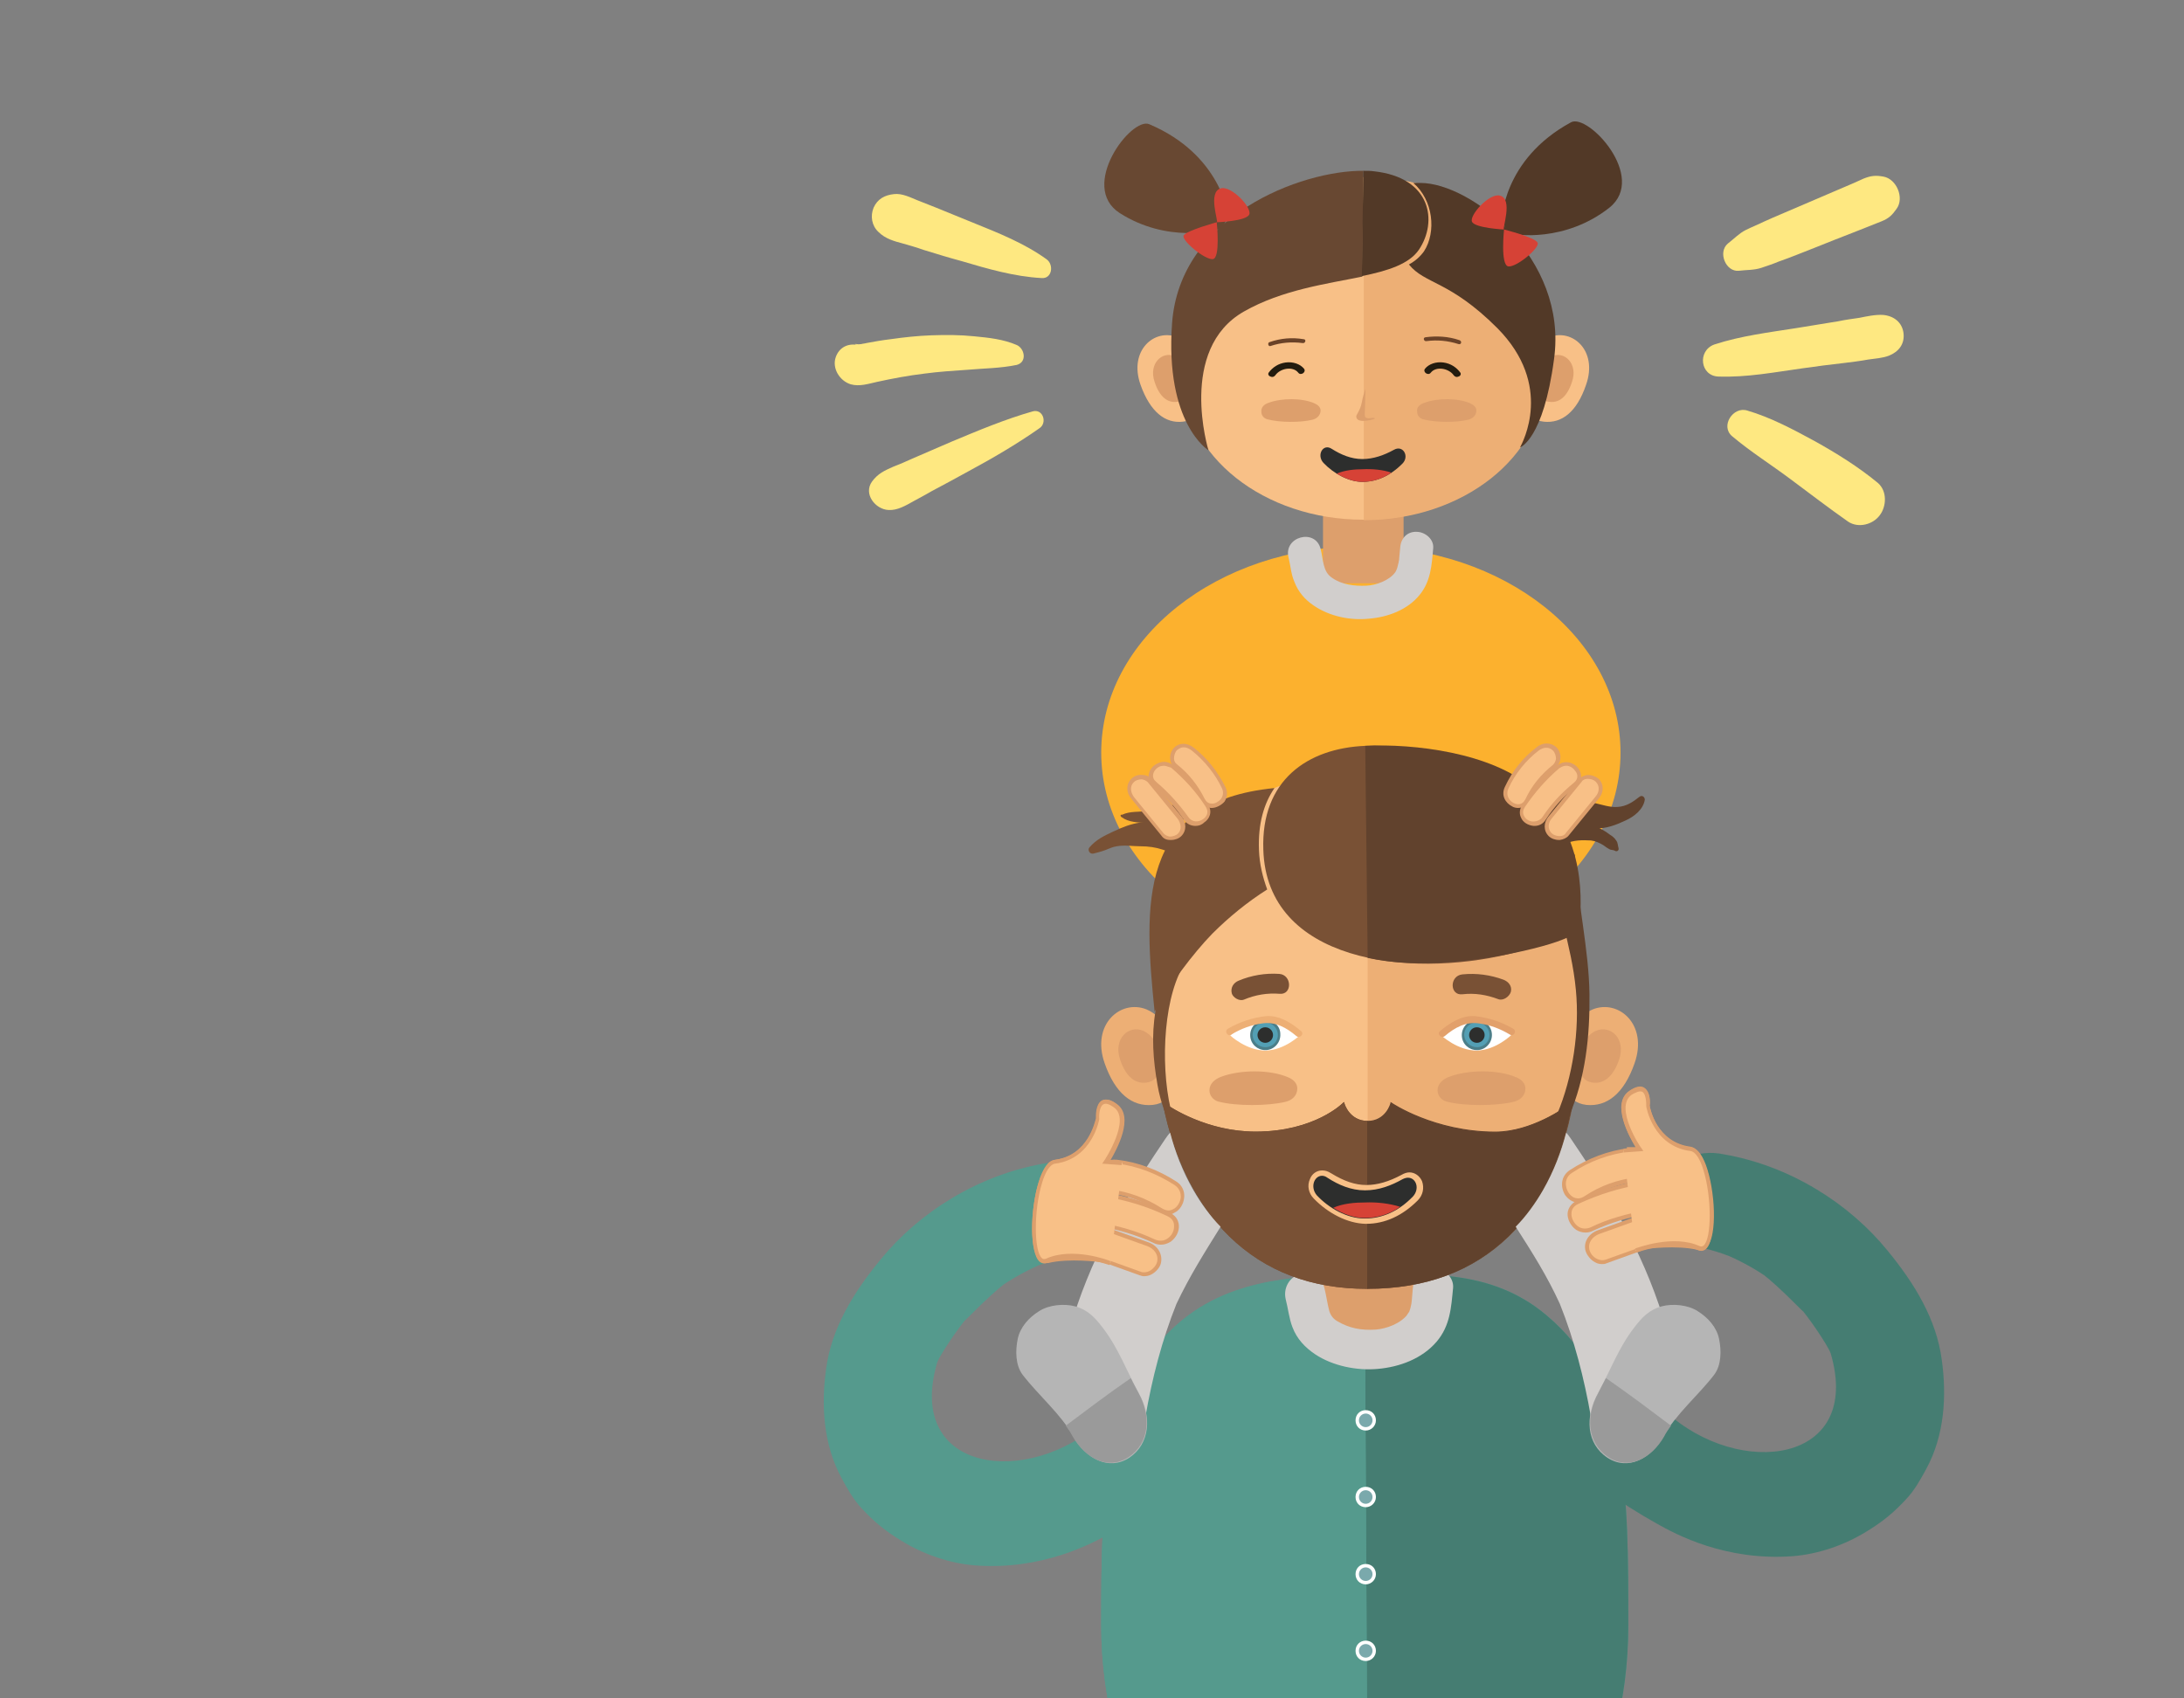 <svg xmlns="http://www.w3.org/2000/svg" xmlns:xlink="http://www.w3.org/1999/xlink" viewBox="0 0 450 350"><rect x="0" y="0" width="450" height="350" fill="#808080" stroke="none"/><defs><path id="a" d="M130.8 13.1H449V350H130.8z"/></defs><clipPath id="b"><use xlink:href="#a" overflow="visible"/></clipPath><g clip-path="url(#b)"><path fill="#559A8D" d="M318.7 271.1c-12.8-10.9-28.4-7.8-36.7-8.7v-.2c-.3 0-.6.1-.8.1-.3 0-.6-.1-.8-.1v.2c-8.3 1-23.5-.2-35.5 8.7-17.7 13.2-18 36.4-18 63.9 0 7.9 1.1 15.4 2.9 22.5 4.8 26.5 27.6 56.3 50.5 80.4h1.8c22.8-24.1 45.7-53.9 50.5-80.4 1.9-7.1 2.9-14.6 2.9-22.5 0-27.6.1-49.7-16.8-63.9z"/></g><g clip-path="url(#b)"><path fill="#457D72" d="M282.1 437.9c22.8-24.1 45.7-53.9 50.5-80.4 1.9-7.1 2.9-14.6 2.9-22.5 0-27.5.1-49.7-16.8-63.9-12.8-10.9-28.4-7.8-36.7-8.7v-.2c-.3 0-.6.1-.8.1"/></g><g clip-path="url(#b)"><path fill="#559A8D" d="M281.2 262.2c-.3 0-.6-.1-.8-.1v.2c-8.3 1-23.5-.2-35.5 8.7-17.7 13.2-18 36.4-18 63.9 0 7.9 1.1 15.4 2.9 22.5 4.8 26.5 27.6 56.3 50.5 80.4h1.8"/></g><g clip-path="url(#b)"><path fill="#DD9F6C" d="M272.3 256h19v19h-19z"/></g><g clip-path="url(#b)"><path fill="#D1CECC" d="M291.1 265.5c-.1.8-.1 1.6-.2 2.4 0 .3-.1.6-.1.8-.1 1 .3-.8 0 0-.1.5-.2 1-.4 1.5-.1.3.3-.4-.1.2 0 0-.7 1-.3.5-1.5 1.9-4.3 2.9-6.5 3.1-3.1.2-5.5-.3-7.9-1.7-.9-.5-1.4-1.2-1.7-2.1-.4-1.5-.6-3.1-1-4.7-.5-2.2-3-3.5-5.1-2.9-2.2.6-3.4 2.9-2.9 5.1.5 1.9.7 4 1.4 5.8.9 2.4 2.6 4.2 4.7 5.6 3.6 2.4 8.6 3.4 12.9 3 4.5-.4 9.1-2.1 12.1-5.6 2.8-3.3 3-7 3.4-11.1.2-2.2-2-4.2-4.1-4.1-2.5.2-4 1.9-4.2 4.2z"/></g><g clip-path="url(#b)"><ellipse fill="#FCB12E" cx="280.4" cy="155.1" rx="53.5" ry="42.5"/></g><g clip-path="url(#b)"><path fill="#795135" d="M225.3 175.9c.8-.2 1.6-.4 2.4-.7.8-.3 1.6-.7 2.4-.8 1.6-.3 3.3 0 4.9 0 1.6 0 3.1.2 4.6.7 1.6.5 3.2 1.5 4.9 1.8 1.3.2 2.6-.2 3.2-1.3.6-1.1.5-2.6-.4-3.5-3-2.7-8.5-3-12.3-2.6-2.1.3-3.8 1-5.7 1.9-1.9.9-3.4 1.6-4.8 3.2-.5.5 0 1.5.8 1.3z"/></g><g clip-path="url(#b)"><path fill="#61422D" d="M337.8 164.2c-1.4 1.1-2.7 2-4.6 2.1-1.5.1-3.2-.5-4.6-.8-1.6-.3-3-.9-4.3-1.8-1.6-1.1-2.6-2.5-4.8-2.2-.7.1-1.4.9-1.5 1.5-.7 2.7 2.3 4.7 4.3 5.8 1.9 1.1 4.3 1.8 6.5 1.9 2.1.1 4.2-.7 6.1-1.6 1.8-.8 3.7-2.3 4-4.3 0-.6-.6-1-1.1-.6z"/></g><g clip-path="url(#b)"><path fill="#61422D" d="M333.5 174.8c-.2-.6-.1-1.1-.5-1.6-.3-.5-.8-.9-1.3-1.2-1-.8-2.1-1.3-3.2-1.9-2.3-1.1-5.3-1-7.7-.1-2.9 1.1-1.2 5.3 1.7 3.9 1.7-.8 3.5-.8 5.3-.7.9.1 1.8.5 2.6 1 .4.3.8.6 1.2.8.3.2.7.1 1.1.3.4.3.9 0 .8-.5z"/></g><g clip-path="url(#b)"><path fill="#795135" d="M231.1 168.4c1.5 1.1 3.5 1.1 5.3 1.2 2 .1 4 0 6-.4s3.9-1 5.8-1.8c1.7-.7 4-1.6 4.1-3.7 0-.7-.5-1.1-1-1.4-1.7-.6-3.4.9-4.8 1.6-1.6.8-3.3 1.4-5 2-1.6.5-3.3.9-5 1.2-1.8.3-3.6 0-5.3.8-.4-.1-.4.3-.1.5z"/></g><g clip-path="url(#b)"><path fill="#EDAF75" d="M227.6 219.1c-2.8-8 3.3-13.2 8.6-11.1 3.8 1.6 6.4 6.3 6.4 11.1 0 3.7-.6 8.1-5.1 8.6-4.2.4-7.7-2.3-9.9-8.6z"/></g><g clip-path="url(#b)"><path fill="#DD9F6C" d="M230.8 218.4c-1.5-4.4 1.8-7.2 4.7-6 2.1.9 3.5 3.4 3.5 6s-.5 4.4-2.8 4.7c-2.3.3-4.2-1.2-5.4-4.7z"/></g><g clip-path="url(#b)"><path fill="#F8C087" d="M238.4 212.2c0-29.4 10.3-53.3 43.4-53.3 31.6 0 43.4 23.9 43.4 53.3s-13.1 53.3-43.4 53.3c-29 0-43.4-23.9-43.4-53.3z"/></g><g clip-path="url(#b)"><path fill="#795135" d="M281.7 231.1c-3.9 0-4.9-3.8-4.9-3.8s-5.8 6-18.1 6c-11 0-18.9-5.9-18.9-6 4.2 22.1 18.2 38.2 42 38.2"/><path fill="#795135" d="M281.7 265.6c-11.5 0-21-3.6-28.4-10.8-6.8-6.6-11.5-16.1-13.7-27.4v-.3l.2.1.1.1c1.4 1 8.9 5.9 18.8 5.9 12.2 0 18-5.9 18-5.9l.2-.2.1.2c0 .2 1.1 3.7 4.8 3.7v.3c-3.4 0-4.7-2.9-5-3.7-1 .9-6.9 5.9-18.1 5.9-9.6 0-16.9-4.5-18.7-5.8 4.7 24 19.9 37.7 41.8 37.7v.2z"/></g><g clip-path="url(#b)"><path fill="#795135" d="M281.7 265.5c24.9 0 38.2-16.1 42.1-38.2-.1 0-7.6 6-15.8 6-12.6 0-21.4-6-21.4-6s-.9 3.8-4.9 3.8c-3.9 0-4.9-3.8-4.9-3.8s-5.8 6-18.1 6c-11 0-18.9-5.9-18.9-6 4.2 22.1 18.1 38.2 41.9 38.2z"/><path fill="#795135" d="M281.7 265.6c-11.5 0-21-3.6-28.4-10.8-6.8-6.6-11.5-16.1-13.7-27.4v-.3l.2.1.1.1c1.4 1 8.9 5.9 18.8 5.9 12.2 0 18-5.9 18-5.9l.2-.2.1.2c0 .2 1.1 3.7 4.8 3.7 3.9 0 4.8-3.6 4.8-3.7v-.2l.2.1c.1.1 8.9 6 21.4 6 7.3 0 14.3-4.9 15.6-5.9l.1-.1.2-.1v.3c-2.1 11.6-6.5 20.9-13.2 27.4-7.5 7.2-17.2 10.8-29.2 10.8zm-41.8-38c4.7 24 19.9 37.7 41.8 37.7 22.6 0 37.5-13.4 41.9-37.7-1.8 1.3-8.5 5.8-15.6 5.8-11.6 0-20.1-5.1-21.3-5.9-.2.8-1.4 3.7-5 3.7-3.4 0-4.7-2.9-5-3.7-1 .9-6.9 5.9-18.1 5.9-9.5 0-16.8-4.5-18.7-5.8z"/></g><g clip-path="url(#b)"><path fill="#EDAF75" d="M336.8 219.1c2.8-8-3.3-13.2-8.6-11.1-3.8 1.6-6.4 6.3-6.4 11.1 0 3.7.6 8.1 5.1 8.6 4.2.4 7.7-2.3 9.9-8.6z"/></g><g clip-path="url(#b)"><path fill="#DD9F6C" d="M333.6 218.4c1.5-4.4-1.8-7.2-4.7-6-2.1.9-3.5 3.4-3.5 6s.5 4.4 2.8 4.7c2.2.3 4.2-1.2 5.4-4.7z"/></g><g clip-path="url(#b)"><path fill="#EDAF75" d="M281.8 158.9c31.6 0 43.4 23.9 43.4 53.3s-13.1 53.3-43.4 53.3V158.9z"/></g><g clip-path="url(#b)"><path fill="#61422D" d="M281.7 265.5c24.9 0 38.2-16.1 42.1-38.2-.1 0-7.6 6-15.8 6-12.6 0-21.4-6-21.4-6s-.9 3.8-4.9 3.8"/><path fill="#61422D" d="M281.7 265.6v-.3c22.6 0 37.5-13.4 41.9-37.7-1.8 1.3-8.5 5.8-15.6 5.8-11.6 0-20.1-5.1-21.3-5.9-.2.8-1.4 3.7-5 3.7v-.2c3.9 0 4.8-3.7 4.8-3.7v-.2l.2.1c.1.1 8.9 6 21.4 6 7.3 0 14.3-4.9 15.6-5.9l.1-.1.2-.1v.3c-2.1 11.6-6.5 20.9-13.2 27.4-7.4 7.2-17.1 10.8-29.1 10.8z"/></g><g clip-path="url(#b)"><path fill="#DD9F6C" d="M251.6 221.9c4-1.5 10.1-1.5 13.8.1 1 .4 1.9 1.2 1.9 2.3 0 1.5-1.1 2.5-2.6 2.8-3.5.8-9.9.9-13.7-.1-1-.3-1.8-1.2-1.8-2.3 0-1.4 1.1-2.3 2.4-2.8z"/></g><g clip-path="url(#b)"><path fill="#DD9F6C" d="M298.6 221.9c4-1.5 10.1-1.5 13.8.1 1 .4 1.9 1.2 1.9 2.3 0 1.5-1.1 2.5-2.6 2.8-3.5.8-9.9.9-13.7-.1-1-.3-1.8-1.2-1.8-2.3 0-1.4 1.1-2.3 2.4-2.8z"/></g><g clip-path="url(#b)"><path fill="#2D2E2D" d="M281.2 251.5c-3.4 0-7.3-2-10.2-5-.9-1-1.2-2.3-.7-3.4.4-.9 1.2-1.4 2-1.4.5 0 1 .2 1.4.5 2.6 1.7 5.1 2.5 7.4 2.5h.1c2.4 0 4.8-.7 7.5-2.2.5-.3.9-.4 1.4-.4.9 0 1.7.6 2.1 1.5.5 1.1.2 2.4-.7 3.4-3 3.1-6.5 4.7-10.2 4.7l-.1-.2z"/><path fill="#F8C087" d="M272.4 242.3c.3 0 .7.1 1.1.4 2.3 1.5 4.9 2.6 7.7 2.6h.1c2.8 0 5.4-1 7.7-2.3.4-.2.8-.3 1.1-.3 1.7 0 2.5 2.3 1 3.9-2.9 3-6.3 4.5-9.8 4.5h-.2c-3.5 0-7.3-2.1-9.8-4.8-1.4-1.7-.5-4 1.1-4m0-1.1v1.1-1.1c-1.1 0-2.1.7-2.5 1.8-.6 1.3-.3 2.9.8 4 3 3.1 7 5.1 10.6 5.2h.2c3.9 0 7.5-1.7 10.6-4.8 1.1-1.1 1.4-2.6.9-4-.5-1.1-1.5-1.8-2.6-1.8-.5 0-1.1.2-1.6.5-2.6 1.4-5 2.1-7.2 2.1h-.1c-2.3 0-4.6-.8-7.2-2.4-.8-.5-1.3-.6-1.9-.6z"/></g><g clip-path="url(#b)"><path fill="#795135" d="M259.4 175.1c-.2-5.3 1-9.5 3.2-12.7-28.4 2.8-26.9 24.2-24.7 46.1 2.9-5.3 7.9-12 11.9-16.1 3.4-3.4 7.2-6.5 11.3-9.1-.9-2.5-1.6-5.2-1.7-8.2z"/></g><g clip-path="url(#b)"><path fill="#795135" d="M256.3 206c2.4-1 4.8-1.4 7.4-1.2 2.6.2 2.5-3.9-.1-4.1-2.9-.2-5.8.3-8.4 1.4-1 .4-1.7 1.4-1.4 2.6.2.8 1.5 1.7 2.5 1.3z"/></g><g clip-path="url(#b)"><path fill="#795135" d="M308.7 205.9c-2.4-.9-4.8-1.3-7.4-1-2.6.3-2.7-3.8 0-4.1 2.9-.3 5.8.1 8.5 1.1 1 .4 1.8 1.3 1.5 2.5-.3 1-1.6 1.9-2.6 1.5z"/></g><g clip-path="url(#b)"><path fill="#D64236" d="M281.3 247.8c-2.1 0-4.6.2-6.6 1.1 2 1.3 4.3 2.1 6.5 2.1 2.5 0 5-.7 7.3-2.3-2.2-.7-4.8-1-7.2-.9z"/></g><g clip-path="url(#b)"><path fill="#795135" d="M281.3 153.7c10-.5 21.5 3.4 30 10.6 11.6 9.9 12.1 17 12.6 24.8 0 0 6 2.9-13 7.5-20.7 5-49.9 1.6-50.6-21.5-.5-14.3 9.1-20.9 21-21.4"/></g><g clip-path="url(#b)"><path fill="#61422D" d="M281.3 153.7c10-.5 26 1.4 34.4 8.7 11.6 9.9 10.1 24.2 9.7 28.9 0 0 .4 2.3-14.5 5.3-9.2 1.8-19.9 2.8-29.1.8"/></g><g clip-path="url(#b)"><path fill="#FFF" d="M281.4 294.8c-1.2 0-2.1-.9-2.1-2.1 0-1.2.9-2.1 2.1-2.1s2.1.9 2.1 2.1c0 1.2-1 2.1-2.1 2.1zm0-2.8c-.4 0-.7.3-.7.7 0 .4.3.7.7.7s.7-.3.7-.7c0-.4-.3-.7-.7-.7z"/><circle fill="#7AA9AC" cx="281.4" cy="292.7" r="1.4"/></g><g clip-path="url(#b)"><path fill="#FFF" d="M281.4 310.6c-1.2 0-2.1-.9-2.1-2.1s.9-2.1 2.1-2.1 2.1.9 2.1 2.1-1 2.1-2.1 2.1zm0-2.8c-.4 0-.7.3-.7.7 0 .4.3.7.7.7s.7-.3.7-.7c0-.4-.3-.7-.7-.7z"/><circle fill="#7AA9AC" cx="281.4" cy="308.5" r="1.4"/></g><g clip-path="url(#b)"><path fill="#FFF" d="M281.4 326.5c-1.2 0-2.1-.9-2.1-2.1s.9-2.1 2.1-2.1 2.1.9 2.1 2.1-1 2.1-2.1 2.1zm0-2.9c-.4 0-.7.3-.7.7s.3.7.7.7.7-.3.7-.7-.3-.7-.7-.7z"/><circle fill="#7AA9AC" cx="281.4" cy="324.4" r="1.4"/></g><g clip-path="url(#b)"><path fill="#FFF" d="M281.4 342.3c-1.2 0-2.1-.9-2.1-2.1s.9-2.1 2.1-2.1 2.1.9 2.1 2.1-1 2.1-2.1 2.1zm0-2.9c-.4 0-.7.3-.7.7s.3.7.7.7.7-.3.7-.7-.3-.7-.7-.7z"/><circle fill="#7AA9AC" cx="281.4" cy="340.2" r="1.4"/></g><g clip-path="url(#b)"><path fill="#FFF" d="M297 213.4s3.2-3.2 7.2-3.3c4-.1 7.3 3.1 7.3 3.1s-3.2 3.2-7.2 3.3c-4 0-7.3-3.1-7.3-3.1z"/></g><g clip-path="url(#b)"><path fill="#539FB4" d="M304.3 216.2c-1.5 0-2.8-1.2-2.8-2.7-.1-1.6 1.1-2.9 2.7-3h.2c1.5 0 2.8 1.2 2.8 2.7.1 1.6-1.1 2.9-2.7 3h-.2z"/><path fill="#4B7E89" d="M304.3 210.7c1.4 0 2.5 1.1 2.6 2.4.1 1.4-1 2.6-2.4 2.7h-.2c-1.4 0-2.5-1.1-2.6-2.4-.1-1.4 1-2.6 2.4-2.7h.2m0-.5h-.2c-1.7.1-3 1.6-2.9 3.3.1 1.7 1.5 2.9 3.1 2.9h.2c1.7-.1 3-1.6 2.9-3.3-.1-1.7-1.5-2.9-3.1-2.9z"/></g><g clip-path="url(#b)"><circle fill="#2D2E2D" cx="304.3" cy="213.3" r="1.6"/></g><g clip-path="url(#b)"><path fill="#FFF" d="M253.5 213.4s3.2-3.2 7.2-3.3c4-.1 7.3 3.1 7.3 3.1s-3.2 3.2-7.2 3.3c-4 0-7.3-3.1-7.3-3.1z"/></g><g clip-path="url(#b)"><path fill="#539FB4" d="M260.7 216.2c-1.5 0-2.8-1.2-2.8-2.7-.1-1.6 1.1-2.9 2.7-3h.2c1.5 0 2.8 1.2 2.8 2.7.1 1.6-1.1 2.9-2.7 3h-.2z"/><path fill="#4B7E89" d="M260.7 210.7c1.4 0 2.5 1.1 2.6 2.4.1 1.4-1 2.6-2.4 2.7h-.2c-1.4 0-2.5-1.1-2.6-2.4-.1-1.4 1-2.6 2.4-2.7h.2m0-.5h-.2c-1.7.1-3 1.6-2.9 3.3.1 1.7 1.5 2.9 3.1 2.9h.2c1.7-.1 3-1.6 2.9-3.3 0-1.7-1.4-2.9-3.1-2.9z"/></g><g clip-path="url(#b)"><circle fill="#2D2E2D" cx="260.7" cy="213.3" r="1.6"/></g><g clip-path="url(#b)"><path fill="#E2A06B" d="M311.1 213.2c-2-1.2-4.1-2-6.4-2.3-2.7-.4-5 .9-7 2.6-.7.6-1.7-.4-1-1 2-1.7 4.5-3.3 7.2-3.1 2.8.3 5.5 1.2 7.9 2.6.8.5.1 1.7-.7 1.2z"/></g><g clip-path="url(#b)"><path fill="#EDAF75" d="M253.7 213.2c2-1.2 4.1-2 6.4-2.3 2.7-.4 5 .9 7 2.6.7.6 1.7-.4 1-1-2-1.7-4.5-3.3-7.2-3.1-2.8.3-5.5 1.2-7.9 2.6-.8.5-.1 1.7.7 1.2z"/></g><g clip-path="url(#b)"><path fill="#795135" d="M241.2 228.5c-2.2-9.5-1.4-24 3.3-30.5 1.6-2.1-2.7-5.7-3.8-3.3-1 2.2-1.1 4.4-1.3 6.7-.3 2.3-.9 4.6-1.3 6.9-.9 5.1-.5 10.2.4 15.3.6 3.6 2 6.8 2 6.8.9.1.7-1.9.7-1.9z"/></g><g clip-path="url(#b)"><path fill="#61422D" d="M323.3 230c3.4-7.9 4.3-16.5 4.2-25.1-.1-9.1-2.5-19.4-3-28.5-.1-1.8-4.7-.4-4.6 1.4.5 8.8 3.9 16.6 4.8 26.2.8 8.3-.6 17.9-3.9 25.7-.6 1.5 1.8 1.9 2.5.3z"/></g><g clip-path="url(#b)"><path fill="#F8C087" d="M252.1 162.3c-1.5-3.1-3.6-5.8-6.3-8-1.1-.8-2.5-1-3.5 0-.9.9-1.1 2.7 0 3.5 2.4 1.9 4.2 4.2 5.6 6.9 1.3 3 5.6.5 4.2-2.4z"/><path fill="#DD9F6C" d="M249.7 166.5h-.2c-.9-.1-1.6-.6-2.1-1.5-1.3-2.7-3.1-4.9-5.4-6.8-.5-.4-.8-1-.9-1.8-.1-.9.3-1.8.8-2.3 1.1-1.1 2.7-1.1 4.1 0 2.7 2.1 4.9 4.9 6.5 8.1.5 1 .4 2.1-.2 3-.6.7-1.7 1.3-2.6 1.3zm-5.8-12.5c-.5 0-.9.2-1.4.6-.4.4-.6 1.1-.6 1.7 0 .5.2.9.6 1.2 2.5 2 4.3 4.3 5.7 7.1.3.6.8 1 1.4 1 .7.1 1.5-.4 2-1 .3-.4.6-1.2.2-2.1-1.4-3-3.6-5.7-6.2-7.8-.5-.4-1.1-.7-1.7-.7z"/></g><g clip-path="url(#b)"><path fill="#F8C087" d="M248.5 166.1c-2-3-4.4-5.7-7.2-8.1-2.4-2-6 1.4-3.5 3.5 2.4 2.1 4.6 4.4 6.4 7.1 1.8 2.7 6.1.2 4.3-2.5z"/><path fill="#DD9F6C" d="M246.3 170.2c-.9 0-1.8-.4-2.4-1.3-1.7-2.5-3.8-4.9-6.3-7-.8-.6-1.1-1.5-.9-2.4.2-1 1-1.9 2.1-2.3 1-.4 2.1-.2 2.9.5 2.7 2.3 5.1 5 7.2 8.1 1 1.5.3 3-.8 3.7-.5.5-1.1.7-1.8.7zm-6.5-12.4c-.3 0-.6.1-.7.1-.8.3-1.4 1-1.5 1.7-.1.6.1 1.1.7 1.6 2.5 2.1 4.7 4.6 6.5 7.1.8 1.2 2.1 1.2 3.1.5.7-.5 1.3-1.4.5-2.6-2-3.1-4.4-5.7-7.1-8-.7-.2-1.1-.4-1.5-.4z"/></g><g clip-path="url(#b)"><path fill="#F8C087" d="M243.1 168.5c-2.1-2.5-4.1-5.1-6.2-7.6-.8-1-2.6-.9-3.5 0-1 1-.9 2.5 0 3.5 2.1 2.5 4.1 5.1 6.2 7.6.8 1 2.6.9 3.5 0 1-1 .9-2.5 0-3.5z"/><path fill="#DD9F6C" d="M241.3 173.1h-.2c-.8 0-1.4-.3-1.8-.9l-6.2-7.6c-1.1-1.3-1.1-3 0-4.1.6-.6 1.4-.9 2.3-.8.8 0 1.4.3 1.8.9l6.2 7.6c1.1 1.3 1.1 3 0 4.1-.5.5-1.3.8-2.1.8zm-6.1-12.5c-.6 0-1.2.2-1.6.6-.9.9-.6 2.1 0 3l6.2 7.6c.3.3.7.5 1.2.6.6 0 1.3-.2 1.7-.6.9-.9.6-2.1 0-3l-6.2-7.6c-.3-.3-.7-.5-1.2-.6h-.1z"/></g><g clip-path="url(#b)"><path fill="#F8C087" d="M310.4 162.3c1.5-3.1 3.6-5.8 6.3-8 1.1-.8 2.5-1 3.5 0 .9.9 1.1 2.7 0 3.5-2.4 1.9-4.2 4.2-5.6 6.9-1.3 3-5.6.5-4.2-2.4z"/><path fill="#DD9F6C" d="M312.8 166.5c-.4 0-.9-.1-1.2-.3-1.4-.7-2.4-2.3-1.5-4.1 1.5-3.2 3.7-6 6.5-8.1 1.3-1.1 3-1 4.1 0 .6.6.9 1.5.8 2.3 0 .7-.4 1.4-.9 1.8-2.4 1.9-4.2 4.1-5.4 6.8-.6 1.1-1.5 1.6-2.4 1.6zm-2-4c-.6 1.3.1 2.5 1.1 3 .8.4 1.8.4 2.4-.8 1.3-2.8 3.2-5.1 5.7-7.1.3-.3.5-.7.6-1.2 0-.6-.2-1.3-.6-1.7-1-1-2.2-.6-3 0-2.6 2-4.8 4.7-6.2 7.8z"/></g><g clip-path="url(#b)"><path fill="#F8C087" d="M314 166.1c2-3 4.4-5.7 7.2-8.1 2.4-2 6 1.4 3.5 3.5-2.4 2.1-4.6 4.4-6.4 7.1-1.8 2.7-6.1.2-4.3-2.5z"/><path fill="#DD9F6C" d="M316.2 170.2h-.2c-1.1-.1-2.2-.7-2.6-1.7-.4-.8-.3-1.7.2-2.6 2.1-3.1 4.5-5.9 7.2-8.1 1.5-1.3 3.4-.7 4.3.4.8 1 1.1 2.5-.3 3.7-2.5 2.1-4.6 4.4-6.3 7-.5.8-1.3 1.3-2.3 1.3zm6.5-12.4c-.5 0-.9.2-1.4.5-2.6 2.2-5 4.9-7.1 8-.4.6-.5 1.2-.2 1.8.3.7 1.1 1.2 1.9 1.2.4 0 1.3-.1 1.9-.9 1.7-2.6 3.9-5 6.5-7.1 1-.8.8-1.9.2-2.5-.4-.6-1.1-1-1.8-1z"/></g><g clip-path="url(#b)"><path fill="#F8C087" d="M319.4 168.5c2.1-2.5 4.1-5.1 6.2-7.6.8-1 2.6-.9 3.5 0 1 1 .9 2.5 0 3.5-2.1 2.5-4.1 5.1-6.2 7.6-.8 1-2.6.9-3.5 0-1-1-.9-2.5 0-3.5z"/><path fill="#DD9F6C" d="M321.2 173.1c-.8 0-1.6-.3-2.1-.8-1.1-1.1-1.1-2.8 0-4.1l6.2-7.6c.4-.5 1.1-.8 1.8-.9.9 0 1.7.3 2.3.8 1.1 1.1 1.1 2.8 0 4.1l-6.2 7.6c-.4.5-1.1.8-1.8.9h-.2zm-1.5-4.4c-.7.8-.9 2.1 0 3 .4.4 1 .6 1.7.6.5 0 1-.2 1.2-.6l6.2-7.6c.7-.8.9-2.1 0-3-.4-.4-1-.6-1.7-.6-.5 0-1 .2-1.2.6l-6.2 7.6z"/></g><g clip-path="url(#b)"><path fill="#457D72" d="M355.3 237.9c13.6 2.4 25.7 10.1 33.6 19.8 5.5 6.7 10.1 14.1 11.2 22.6 1 7.3.6 15.4-3.2 22.4-1.2 2.2-2.4 4.4-4.2 6.3-2.5 2.7-4.8 4.6-8.1 6.6-4.5 2.8-10 4.7-15.3 5.1-13.8 1-24-4.5-27.9-6.7-7.7-4.3-14.8-9.4-21-15.1-3.8-3.5-3.5-10.2 1.1-13.6 4.7-3.5 11.3-3.6 15.4.2 2.6 2.4 5.4 4.7 8.4 6.9l-2.1-1.5c15.1 13.9 40.7 10.8 34-12-.2-.8-3-5.3-5.7-8.7.5.7-4.7-4.9-8.5-7.8l2.1 1.5c-3.2-2.3-6.8-4.3-10.6-5.8.8.3 1.7.7 2.5 1-2.9-1.1-5.9-2-9-2.5-2.5-.4-5-2.6-6.1-4.5-1.2-2.1-1.5-5.1-.5-7.4 1-2.3 2.9-4.5 5.5-5.7 2.8-1.5 5.5-1.7 8.4-1.1z"/></g><g clip-path="url(#b)"><path fill="#559A8D" d="M215 239.8c-13.6 2.4-25.7 10.1-33.6 19.8-5.5 6.7-10.1 14.1-11.2 22.6-1 7.3-.6 15.4 3.2 22.4 1.2 2.2 2.4 4.4 4.2 6.3 2.5 2.7 4.8 4.6 8.1 6.6 4.5 2.8 10 4.7 15.3 5.1 13.8 1 24-4.5 27.9-6.7 7.7-4.3 14.8-9.4 21-15.1 3.8-3.5 3.5-10.2-1.1-13.6-4.7-3.5-11.3-3.6-15.4.2-2.6 2.4-5.4 4.7-8.4 6.9l2.1-1.5c-15.1 13.9-40.7 10.8-34-12 .2-.8 3-5.3 5.7-8.7-.5.7 4.7-4.9 8.5-7.8l-2.1 1.5c3.2-2.3 6.8-4.3 10.6-5.8-.8.3-1.7.7-2.5 1 2.9-1.1 5.9-2 9-2.5 2.5-.4 5-2.6 6.1-4.5 1.2-2.1 1.5-5.1.5-7.4-1-2.3-2.9-4.5-5.5-5.7-2.8-1.5-5.4-1.6-8.4-1.1z"/></g><g clip-path="url(#b)"><path fill="#DD9F6C" d="M272.6 103.6h16.6v16.6h-16.6z"/></g><g clip-path="url(#b)"><path fill="#F8C087" d="M326.8 79.3c2.5-7.1-2.9-11.7-7.6-9.8-3.4 1.4-5.6 5.6-5.6 9.8 0 3.2.6 7.2 4.5 7.6 3.7.4 6.8-2 8.7-7.6z"/></g><g clip-path="url(#b)"><path fill="#F8C087" d="M235 79.3c-2.5-7.1 2.9-11.7 7.6-9.8 3.4 1.4 5.6 5.6 5.6 9.8 0 3.2-.6 7.2-4.5 7.6-3.6.4-6.7-2-8.7-7.6z"/></g><g clip-path="url(#b)"><path fill="#DD9F6C" d="M323.9 78.7c1.3-3.8-1.6-6.4-4.1-5.3-1.8.8-3.1 3-3.1 5.3s.5 3.9 2.5 4.1c2 .3 3.7-1 4.7-4.1z"/></g><g clip-path="url(#b)"><path fill="#DD9F6C" d="M237.9 78.7c-1.3-3.8 1.6-6.4 4.1-5.3 1.8.8 3.1 3 3.1 5.3s-.5 3.9-2.5 4.1c-2 .3-3.7-1-4.7-4.1z"/></g><g clip-path="url(#b)"><path fill="#F8C087" d="M243.8 77.7c0-16.2 16.6-41.2 37.1-41.2 30.2 0 37.1 25 37.1 41.2s-16.6 29.4-37.1 29.4-37.1-13.2-37.1-29.4z"/></g><g clip-path="url(#b)"><path fill="#EDAF75" d="M281 36.6c30.2 0 37.1 25 37.1 41.2s-16.6 29.4-37.1 29.4V36.6z"/></g><g clip-path="url(#b)"><path fill="#6A4228" d="M261.8 71.3c2.1-.7 4.3-.9 6.6-.6.6.1.8-.8.2-.8-2.4-.4-4.7-.2-7 .6-.5.1-.3 1 .2.8z"/></g><g clip-path="url(#b)"><path fill="#6A4228" d="M300.7 70.1c-2.3-.8-4.7-.9-7-.6-.6.1-.3.9.2.8 2.2-.3 4.4-.1 6.6.6.6.2.8-.6.2-.8z"/></g><g clip-path="url(#b)"><path fill="#684832" d="M280.9 35.2c-12.8-.1-37.8 9.3-39.4 31.4-1.5 20.7 7.5 26.2 7.5 26.2s-6.4-20.8 7.3-28.6c7.9-4.5 17.1-5.7 24.4-7.2"/></g><g clip-path="url(#b)"><path fill="#523927" d="M280.6 56.9c5.4-1.1 9.8-2.5 11.8-5.5 3.8-5.7 2.6-14.8-9.3-16.1-.7-.1-1.4-.1-2.2-.1"/></g><g clip-path="url(#b)"><path fill="#523927" d="M293.4 51.8c2.6-4 1.9-10.6-2.2-14.1h1.5c10.3 0 30.4 15.4 27.5 36.3-2.2 16.6-7 18.2-7 18.2.5-1 7-12.8-4.7-24.6-9.8-9.8-14.9-9-18.2-13.1 1.3-.7 2.3-1.6 3.1-2.7z"/></g><g clip-path="url(#b)"><path fill="#DD9F6C" d="M261.4 83c2.7-1 6.9-1 9.4.1.7.3 1.3.8 1.3 1.5 0 1-.8 1.7-1.7 1.9-2.4.6-6.7.6-9.3-.1-.7-.2-1.2-.8-1.2-1.5-.1-1 .6-1.6 1.5-1.9z"/></g><g clip-path="url(#b)"><path fill="#DD9F6C" d="M293.5 83c2.7-1 6.9-1 9.4.1.7.3 1.3.8 1.3 1.5 0 1-.8 1.7-1.7 1.9-2.4.6-6.7.6-9.3-.1-.7-.2-1.2-.8-1.2-1.5-.2-1 .6-1.6 1.5-1.9z"/></g><g clip-path="url(#b)"><path fill="#DD9F6C" d="M281.3 80.2c-.3 1.1-.5 1.5-.7 2.7-.2 1-.5 1.6-1 2.5-.2.3-.2.6 0 .9.7 1 4 0 3.7-.1-.5-.2-.9 0-1.4 0-.5-.1-.7-.2-.7-.8 0 .3.2-5.5.1-5.2z"/></g><g clip-path="url(#b)"><path fill="#2D2E2D" d="M287.2 92.7c-2 1.1-4.2 1.9-6.5 1.9s-4.4-.9-6.3-2.1c-1.8-1.2-3.2 1.3-1.7 2.9 2.1 2.2 5.2 3.9 8 3.9 2.9 0 5.7-1.2 8.2-3.7 1.6-1.5.2-4-1.7-2.9z"/></g><g clip-path="url(#b)"><path fill="#D64236" d="M280.8 96.7c-1.8 0-3.7.2-5.4.9 1.7 1 3.5 1.7 5.3 1.7 2.1 0 4.1-.6 6-1.9-1.8-.6-3.9-.8-5.9-.7z"/></g><g clip-path="url(#b)"><path fill="#684832" d="M251.9 46.9c-1.2.8-11.5 3.2-21.2-3-8.5-5.5 2.4-19.9 6.1-18.3 14.9 6.3 16.3 18.9 16.3 18.9l-1.2 2.4z"/></g><g clip-path="url(#b)"><path fill="#D64236" d="M250.7 45.8c.5.1-2-6.3.9-7 2.2-.5 6.4 4 5.8 5.4-.6 1.4-6.7 1.6-6.7 1.6s.8 7.4-.8 7.6-6.6-3.9-6-4.9 6.8-2.7 6.8-2.7z"/></g><g clip-path="url(#b)"><path fill="#523927" d="M310.8 47.9c1.3.7 11.8 2 20.8-5.1 7.9-6.3-4.4-19.5-7.9-17.6-14.2 7.7-14.3 20.4-14.3 20.4l1.4 2.3z"/></g><g clip-path="url(#b)"><path fill="#D64236" d="M309.9 47.3c-.5.1 2-6.4-.9-7-2.2-.5-6.3 4.1-5.7 5.4s6.6 1.6 6.6 1.6-.8 7.4.9 7.6 6.6-3.9 6-4.9c-.5-1.1-6.9-2.7-6.9-2.7z"/></g><g clip-path="url(#b)"><path fill="#231C0F" d="M299.5 77.3c-1-1.4-3.6-1.9-4.7-.5-.5.7-1.7-.1-1.2-.8.8-1 2.3-1.5 3.8-1.3 1.5.2 2.7 1 3.5 2.1.2.3 0 .7-.4.8-.4.2-.8 0-1-.3z"/></g><g clip-path="url(#b)"><path fill="#231C0F" d="M262.8 77.3c1-1.4 3.6-1.9 4.7-.5.5.7 1.7-.1 1.2-.8-.8-1-2.3-1.5-3.8-1.3-1.5.2-2.7 1-3.5 2.1-.2.3 0 .7.4.8.4.2.8 0 1-.3z"/></g><g clip-path="url(#b)"><path fill="#D1CECC" d="M312.3 252.8c2.1-2.1 4.1-4.9 5.6-7.5 2.3-4 3.8-8 4.8-11.9.5.5 1.4 1.9 1.8 2.5 8 11.8 15 24.2 18.9 38.1 1.2 4.3 2.1 8.6 2.9 12.9.4 2.6-.7 3.5-2.1 5.8-1.2 2-2.3 5.5-4.6 6-2.5.6-5.2.4-7.4-1-2-1.3-4-3.3-4.4-5.7-1.4-8-3.4-15.8-6.4-23.3-2.6-5.7-5.7-10.6-9.1-15.9z"/></g><g clip-path="url(#b)"><path fill="#B5B5B5" d="M329.2 287.2c2.6-4.7 4.2-9.3 7.5-13.6 1.6-2.1 3.1-3.7 5.7-4.4 2.3-.6 5.4-.3 7.4 1 2.1 1.3 3.9 3.3 4.4 5.7.5 2.4.5 5.4-1 7.4-3.3 4.3-7.9 8.1-10.5 12.8-2.5 4.4-7.2 7.1-11.5 4.3-4.4-2.9-4.6-8.5-2-13.2z"/></g><g clip-path="url(#b)"><path fill="#9A9A9A" d="M330.9 284c4.5 3.1 9 6.5 13.4 9.8-.5.7-1 1.4-1.4 2.2-2.5 4.4-7.2 7.1-11.5 4.3-4.4-2.9-4.7-8.5-2.1-13.2.5-1 1-2 1.6-3.1z"/></g><g clip-path="url(#b)"><path fill="#D1CECC" d="M251.5 252.8c-2.1-2.1-4.1-4.9-5.6-7.5-2.3-4-3.8-8-4.8-11.9-.5.5-1.4 1.9-1.8 2.5-8 11.8-15 24.2-18.9 38.1-1.2 4.3-2.1 8.6-2.9 12.9-.4 2.6.7 3.5 2.1 5.8 1.2 2 2.3 5.5 4.6 6 2.5.6 5.2.4 7.4-1 2-1.3 4-3.3 4.4-5.7 1.4-8 3.4-15.8 6.4-23.3 2.7-5.7 5.8-10.6 9.1-15.9z"/></g><g clip-path="url(#b)"><path fill="#B5B5B5" d="M234.7 287.2c-2.6-4.7-4.2-9.3-7.5-13.6-1.6-2.1-3.1-3.7-5.7-4.4-2.3-.6-5.4-.3-7.4 1-2.1 1.3-3.9 3.3-4.4 5.7-.5 2.4-.5 5.4 1 7.4 3.3 4.3 7.9 8.1 10.5 12.8 2.5 4.4 7.2 7.1 11.5 4.3 4.3-2.9 4.6-8.5 2-13.2z"/></g><g clip-path="url(#b)"><path fill="#9A9A9A" d="M233 284c-4.5 3.1-9 6.5-13.4 9.8.5.7 1 1.4 1.4 2.2 2.5 4.4 7.2 7.1 11.5 4.3 4.4-2.9 4.7-8.5 2.1-13.2-.5-1-1.1-2-1.6-3.1z"/></g><g clip-path="url(#b)"><path fill="#D1CECC" d="M288.5 112.9c-.1.7-.1 1.4-.2 2.1 0 .2 0 .4-.1.7-.1.7.1-.3 0 .1l-.3 1.2c-.1.2-.1.4-.4.9-1.2 1.7-3.9 2.7-6 2.8-2.4.1-5-.2-7-1.6-2-1.3-1.8-3.7-2.4-6-1.1-4.3-7.7-2.5-6.6 1.8.4 1.6.5 3.4 1.2 5 .8 2.1 2.2 3.7 4 4.9 3.2 2.2 7.5 3.1 11.3 2.7 3.9-.3 8-1.8 10.5-4.9 2.3-2.8 2.5-6.1 2.8-9.6.2-1.9-1.7-3.4-3.4-3.4-2-.1-3.3 1.4-3.4 3.3z"/></g><g clip-path="url(#b)"><path fill="#F8C087" d="M242.1 243.9c-3.6-2.4-7.7-3.9-12-4.5-1.7-.2-3.4.5-3.8 2.3-.4 1.5.6 3.6 2.3 3.8 3.8.5 7.3 1.7 10.5 3.9 3.4 2.2 6.4-3.3 3-5.5z"/><path fill="#DD9F6C" d="M240.7 250.3c-.6 0-1.2-.2-1.8-.6-3.2-2.1-6.5-3.3-10.3-3.8-.8-.1-1.5-.6-2-1.3-.6-.9-.8-2-.6-3 .5-2.1 2.5-2.8 4.2-2.6 4.3.5 8.5 2.1 12.2 4.5 1.1.7 1.7 1.9 1.6 3.2-.1 1.4-.9 2.7-2 3.2-.4.3-.9.4-1.3.4zm-11.2-10.5c-1.2 0-2.5.5-2.8 2-.2.7 0 1.6.5 2.3.4.6.9.9 1.5 1 3.9.5 7.4 1.8 10.7 3.9.8.5 1.6.6 2.3.2.9-.4 1.5-1.5 1.6-2.5 0-.6-.1-1.7-1.3-2.5-3.6-2.3-7.6-3.9-11.8-4.4h-.7z"/><path fill="#F8C087" d="M240.8 250.3c-4.1-1.9-8.5-3.3-13-4-4-.6-5.5 5.4-1.5 6.1 4 .6 7.8 1.8 11.5 3.5 3.6 1.6 6.6-3.9 3-5.6z"/><path fill="#DD9F6C" d="M239.2 256.5c-.5 0-1.1-.1-1.6-.4-3.5-1.6-7.3-2.8-11.4-3.4-2.2-.3-2.9-2.1-2.6-3.7.3-1.8 1.9-3.6 4.3-3.2 4.4.7 8.8 2.1 13.1 4.1 1.1.5 1.8 1.4 1.9 2.6.1 1.3-.6 2.6-1.7 3.4-.7.4-1.3.6-2 .6zm-12-9.9c-1.6 0-2.6 1.3-2.8 2.6-.2 1.1.2 2.5 1.9 2.7 4.1.7 8 1.8 11.6 3.5.9.4 1.9.4 2.7-.2.9-.6 1.4-1.7 1.3-2.7 0-.6-.3-1.4-1.4-1.9-4.2-2-8.5-3.3-12.9-4h-.4z"/><path fill="#F8C087" d="M236.4 256.4l-11.7-4.2c-1.6-.6-3.4.8-3.8 2.3-.4 1.8.7 3.2 2.3 3.8l11.7 4.2c1.6.6 3.4-.8 3.8-2.3.5-1.8-.7-3.2-2.3-3.8z"/><path fill="#DD9F6C" d="M235.7 263c-.3 0-.6-.1-.9-.2l-11.7-4.2c-2-.7-3-2.5-2.6-4.3.2-.9 1-1.8 1.9-2.3.8-.4 1.7-.5 2.5-.2l11.7 4.2c2 .7 3 2.5 2.6 4.3-.2.9-1 1.8-1.9 2.3-.5.3-1.1.4-1.6.4zM224 252.5c-.4 0-.8.1-1.1.3-.7.4-1.3 1.1-1.5 1.8-.4 1.6.7 2.8 2 3.3l11.7 4.2c.5.2 1.2.1 1.8-.2.7-.4 1.3-1.1 1.5-1.8.4-1.6-.7-2.8-2-3.3l-11.7-4.2c-.3 0-.5-.1-.7-.1z"/><g><path fill="#F8C087" d="M226.2 230.5s-1.3 7.9-8.7 8.9c-4.7.6-6.3 21.6-1.7 20.4 4.6-1.2 11.1-.2 11.1-.2l3.2-20.2H228s5.9-8.8 1.8-11.6-3.6 2.7-3.6 2.7z"/><path fill="#DD9F6C" d="M215.4 260.3c-.5 0-.9-.2-1.3-.6-2.2-2.4-1.7-11.7.2-16.9.9-2.3 1.9-3.6 3.2-3.8 6.8-.9 8.2-7.9 8.4-8.5 0-.5-.1-2.9 1.2-3.7.8-.4 1.8-.2 3 .7 3.7 2.6 0 9.4-1.3 11.6h1.8l-3.4 21.1-.4-.1c-.1 0-6.5-.9-10.9.2-.2-.1-.3 0-.5 0zm12.5-32.9c-.2 0-.3 0-.4.1-.8.5-.9 2.4-.8 3 0 .1-1.4 8.2-9.1 9.2-.9.1-1.8 1.3-2.5 3.2-1.9 5.2-2.1 14.1-.3 16.1.3.3.6.4 1 .3 4-1 9.3-.5 10.8-.3l3.1-19.3h-2.4l.4-.6c.1-.1 5.6-8.5 2-11-.6-.4-1.2-.7-1.8-.7z"/></g><g><path fill="#F8C087" d="M231.3 239.6l-3.3-.2s5.9-8.8 1.8-11.6-3.6 2.7-3.6 2.7-1.3 7.9-8.7 8.9c-4.7.6-6 22.4-1.7 20.4 5.3-2.4 13 .5 13 .5"/><path fill="#DD9F6C" d="M228.6 260.7c-.1 0-7.6-2.8-12.7-.5-.6.3-1.2.2-1.7-.2-2.1-1.8-1.9-10.9-.2-16.4.9-2.9 2-4.5 3.4-4.6 6.8-.9 8.2-7.9 8.4-8.5 0-.5-.1-2.9 1.2-3.7.8-.4 1.8-.2 3 .7 3.7 2.6-.1 9.5-1.4 11.6l2.6.2-.1.8-4-.3.4-.6c.1-.1 5.6-8.5 2-11-.7-.5-1.6-1-2.2-.6-.8.5-.9 2.4-.8 3 0 .1-1.4 8.2-9.1 9.2-1 .1-2 1.6-2.7 4-1.7 5.5-1.7 14.1 0 15.5.2.2.5.2.8.1 5.4-2.5 13 .3 13.3.5l-.2.8z"/></g></g><g clip-path="url(#b)"><path fill="#F8C087" d="M323.7 241.3c3.6-2.4 7.7-3.9 12-4.5 1.7-.2 3.4.5 3.8 2.3.4 1.5-.6 3.6-2.3 3.8-3.8.5-7.3 1.7-10.5 3.9-3.3 2.2-6.3-3.3-3-5.5z"/><path fill="#DD9F6C" d="M325.1 247.8c-1.1 0-2-.7-2.6-1.5-1-1.6-1-3.9 1-5.2 3.7-2.4 7.9-4 12.2-4.5 1.7-.2 3.7.5 4.2 2.6.2 1 0 2.1-.6 3-.5.7-1.2 1.2-2 1.3-3.8.5-7.2 1.7-10.3 3.8-.7.3-1.3.5-1.9.5zm-1.2-6.1c-1.6 1-1.5 2.9-.7 4.1.6.9 1.8 1.7 3.3.7 3.3-2.2 6.8-3.4 10.7-3.9.6-.1 1.1-.4 1.5-1 .5-.7.7-1.6.5-2.3-.4-1.7-2.1-2.1-3.3-2-4.3.5-8.4 2-12 4.4z"/><path fill="#F8C087" d="M325.1 247.8c4.1-1.9 8.5-3.3 13-4 4-.6 5.5 5.4 1.5 6.1-4 .6-7.8 1.8-11.5 3.5-3.7 1.6-6.7-3.9-3-5.6z"/><path fill="#DD9F6C" d="M326.7 254c-.7 0-1.4-.2-2-.6-1.1-.8-1.8-2.2-1.7-3.4.1-1.1.8-2 1.9-2.6 4.3-2 8.7-3.4 13.1-4.1 2.4-.4 4 1.4 4.3 3.2.3 1.6-.5 3.3-2.6 3.7-4.1.6-7.9 1.8-11.4 3.4-.6.3-1.1.4-1.6.4zm11.9-9.9h-.5c-4.3.7-8.6 2-12.9 4-1.1.5-1.4 1.3-1.4 1.9-.1 1 .5 2.1 1.3 2.7.8.6 1.8.6 2.7.2 3.5-1.7 7.4-2.8 11.6-3.5 1.7-.3 2.1-1.6 1.9-2.7-.1-1.3-1.1-2.6-2.7-2.6z"/><path fill="#F8C087" d="M329.4 253.9l11.7-4.2c1.6-.6 3.4.8 3.8 2.3.4 1.8-.7 3.2-2.3 3.8l-11.7 4.2c-1.6.6-3.4-.8-3.8-2.3-.5-1.8.7-3.3 2.3-3.8z"/><path fill="#DD9F6C" d="M330.1 260.5c-.5 0-1-.1-1.5-.4-.9-.5-1.6-1.4-1.9-2.3-.5-1.8.6-3.6 2.6-4.3l11.7-4.2c.8-.3 1.6-.2 2.5.2.9.5 1.6 1.4 1.9 2.3.5 1.8-.6 3.6-2.6 4.3l-11.7 4.2c-.4.2-.7.2-1 .2zm11.7-10.5c-.2 0-.4 0-.6.1l-11.7 4.2c-1.3.5-2.4 1.7-2 3.3.2.7.7 1.4 1.5 1.8.6.3 1.2.4 1.8.2l11.7-4.2c1.3-.5 2.4-1.7 2-3.3-.2-.7-.7-1.4-1.5-1.8-.4-.2-.8-.3-1.2-.3z"/><g><path fill="#F8C087" d="M339.6 228s1.3 7.9 8.7 8.9c4.7.6 6.3 21.6 1.7 20.4-4.6-1.2-11.1-.2-11.1-.2l-3.2-20.2h2.1s-5.9-8.8-1.8-11.6 3.6 2.7 3.6 2.7z"/><path fill="#DD9F6C" d="M350.4 257.7c-.1 0-.3 0-.5-.1-4.4-1.1-10.9-.2-10.9-.2l-.4.1-3.4-21.1h1.8c-1.3-2.1-5.1-9-1.3-11.6 1.3-.9 2.3-1.1 3-.7 1.4.8 1.3 3.2 1.2 3.7.1.7 1.5 7.6 8.4 8.5 1.2.2 2.3 1.4 3.2 3.8 1.9 5.2 2.4 14.5.2 16.9-.4.5-.8.7-1.3.7zm-5.9-1.4c1.9 0 3.9.1 5.7.6.4.1.7 0 1-.3 1.8-2 1.6-10.9-.3-16.1-.7-2-1.6-3.1-2.5-3.2-7.7-1-9.1-9.1-9.1-9.2 0-.6 0-2.5-.8-3-.6-.3-1.5.2-2.2.6-3.7 2.6 1.9 11 2 11l.4.6h-2.4l3.1 19.3c.7-.1 2.7-.3 5.1-.3z"/></g><g><path fill="#F8C087" d="M334.5 237.1l3.3-.2s-5.9-8.8-1.8-11.6 3.6 2.7 3.6 2.7 1.3 7.9 8.7 8.9c4.7.6 6 22.4 1.7 20.4-5.3-2.4-13 .5-13 .5"/><path fill="#DD9F6C" d="M337.2 258.1l-.3-.8c.3-.1 7.9-3 13.3-.5.3.1.5.1.8-.1 1.7-1.4 1.7-10 0-15.5-.7-2.4-1.7-3.9-2.7-4-7.7-1-9.1-9.1-9.1-9.2 0-.6 0-2.5-.8-3-.6-.3-1.5.2-2.2.6-3.7 2.6 1.9 11 2 11l.4.6-4 .3-.1-.8 2.6-.2c-1.3-2.1-5.1-9-1.4-11.6 1.3-.9 2.3-1.1 3-.7 1.4.8 1.3 3.2 1.2 3.7.1.7 1.5 7.6 8.4 8.5 1.4.2 2.5 1.7 3.4 4.6 1.7 5.5 1.8 14.6-.2 16.4-.5.4-1 .5-1.7.2-5-2.3-12.5.5-12.6.5z"/></g></g><g clip-path="url(#b)"><path fill="#FEE881" d="M358.3 55.8c1.5-.2 3.1-.1 4.6-.6 1.2-.4 2.4-.8 3.6-1.3 2.6-.9 5.2-2 7.8-3 2.5-1 5-2 7.6-3 1.3-.5 2.5-1 3.8-1.5.7-.3 1.3-.5 2-.8 1.5-.6 2.2-1.3 3.1-2.6 1.6-2.2 0-6.1-2.7-6.6-1.6-.3-2.6-.2-4.1.4-.7.3-1.3.6-2 .9-1.2.5-2.3 1-3.5 1.5-2.6 1.1-5.1 2.2-7.7 3.3-2.5 1.1-5 2.1-7.4 3.2-1.2.6-2.5 1.1-3.7 1.7-1.4.7-2.5 1.9-3.7 2.8-2.1 1.8-.4 5.9 2.3 5.6z"/></g><g clip-path="url(#b)"><path fill="#FEE881" d="M215.6 53.4c-4.6-3.3-9.9-5.4-15.1-7.5-2.5-1-5.1-2.1-7.6-3.1-1.3-.5-2.5-1-3.8-1.5-1.5-.6-3.2-1.5-4.9-1.3-1.9.2-3.4 1-4.2 2.8-.7 1.7-.4 3.7 1 5 1.4 1.4 3.2 1.9 5.1 2.4 1.4.4 2.8.8 4.2 1.3 2.6.8 5.2 1.6 7.8 2.3 5.4 1.6 10.9 3.2 16.5 3.5 2.2.2 2.6-2.8 1-3.9z"/></g><g clip-path="url(#b)"><path fill="#FEE881" d="M209.5 71.1c-2.8-1.2-5.7-1.5-8.8-1.8-2.9-.3-5.8-.3-8.8-.2-2.8.1-5.6.4-8.4.8-1.7.2-3.4.5-5 .8-.3.1-.7.1-1 .2-.1 0-1.1.1-.6.1.7 0-1.9-.3-.2.1-2-.4-3.8.5-4.5 2.5-.8 2.3.8 4.9 3.1 5.6 1.8.5 3.6-.1 5.4-.5 3.2-.7 6.4-1.3 9.7-1.7 3-.4 6-.6 9-.8 3.4-.3 6.7-.3 10.1-1 2.2-.6 1.6-3.4 0-4.1z"/></g><g clip-path="url(#b)"><path fill="#FEE881" d="M212.7 84.8c-5.6 1.6-11.1 3.9-16.6 6.2-2.7 1.2-5.4 2.3-8.1 3.5-1.3.6-2.7 1.2-4 1.7-1.8.8-3.1 1.4-4.3 3-1.9 2.6.7 5.8 3.4 5.9 1.8.1 3.5-.9 5.1-1.8 1.3-.7 2.6-1.4 3.8-2.1 2.5-1.3 5-2.7 7.4-4 5-2.7 10-5.6 14.7-8.9 1.8-1.1.8-4.2-1.4-3.5z"/></g><g clip-path="url(#b)"><path fill="#FEE881" d="M354.1 77.6c5.8.2 11.6-.9 17.3-1.7 2.9-.4 5.8-.8 8.6-1.1 1.6-.2 3.3-.4 4.9-.7 1.4-.2 3-.3 4.3-.8 2-.8 3.3-2.4 3-4.7-.3-2.2-2-3.5-4.2-3.7-1.6-.1-3.4.3-4.9.6-1.4.2-2.9.4-4.3.7-2.9.5-5.7.9-8.6 1.4-5.7.9-11.5 1.6-17 3.4-3.5 1.3-2.9 6.5.9 6.6z"/></g><g clip-path="url(#b)"><path fill="#FEE881" d="M356.9 89.9c3.8 3.2 8.1 5.9 12.1 8.9 3.9 2.9 7.8 5.9 11.8 8.7 2.1 1.4 5.1.6 6.5-1.3 1.4-1.8 1.6-5-.4-6.7-4-3.3-8.5-6.1-13-8.6-4.4-2.4-9.1-4.9-13.9-6.3-2.9-.9-5.6 3.2-3.1 5.3z"/></g></svg>